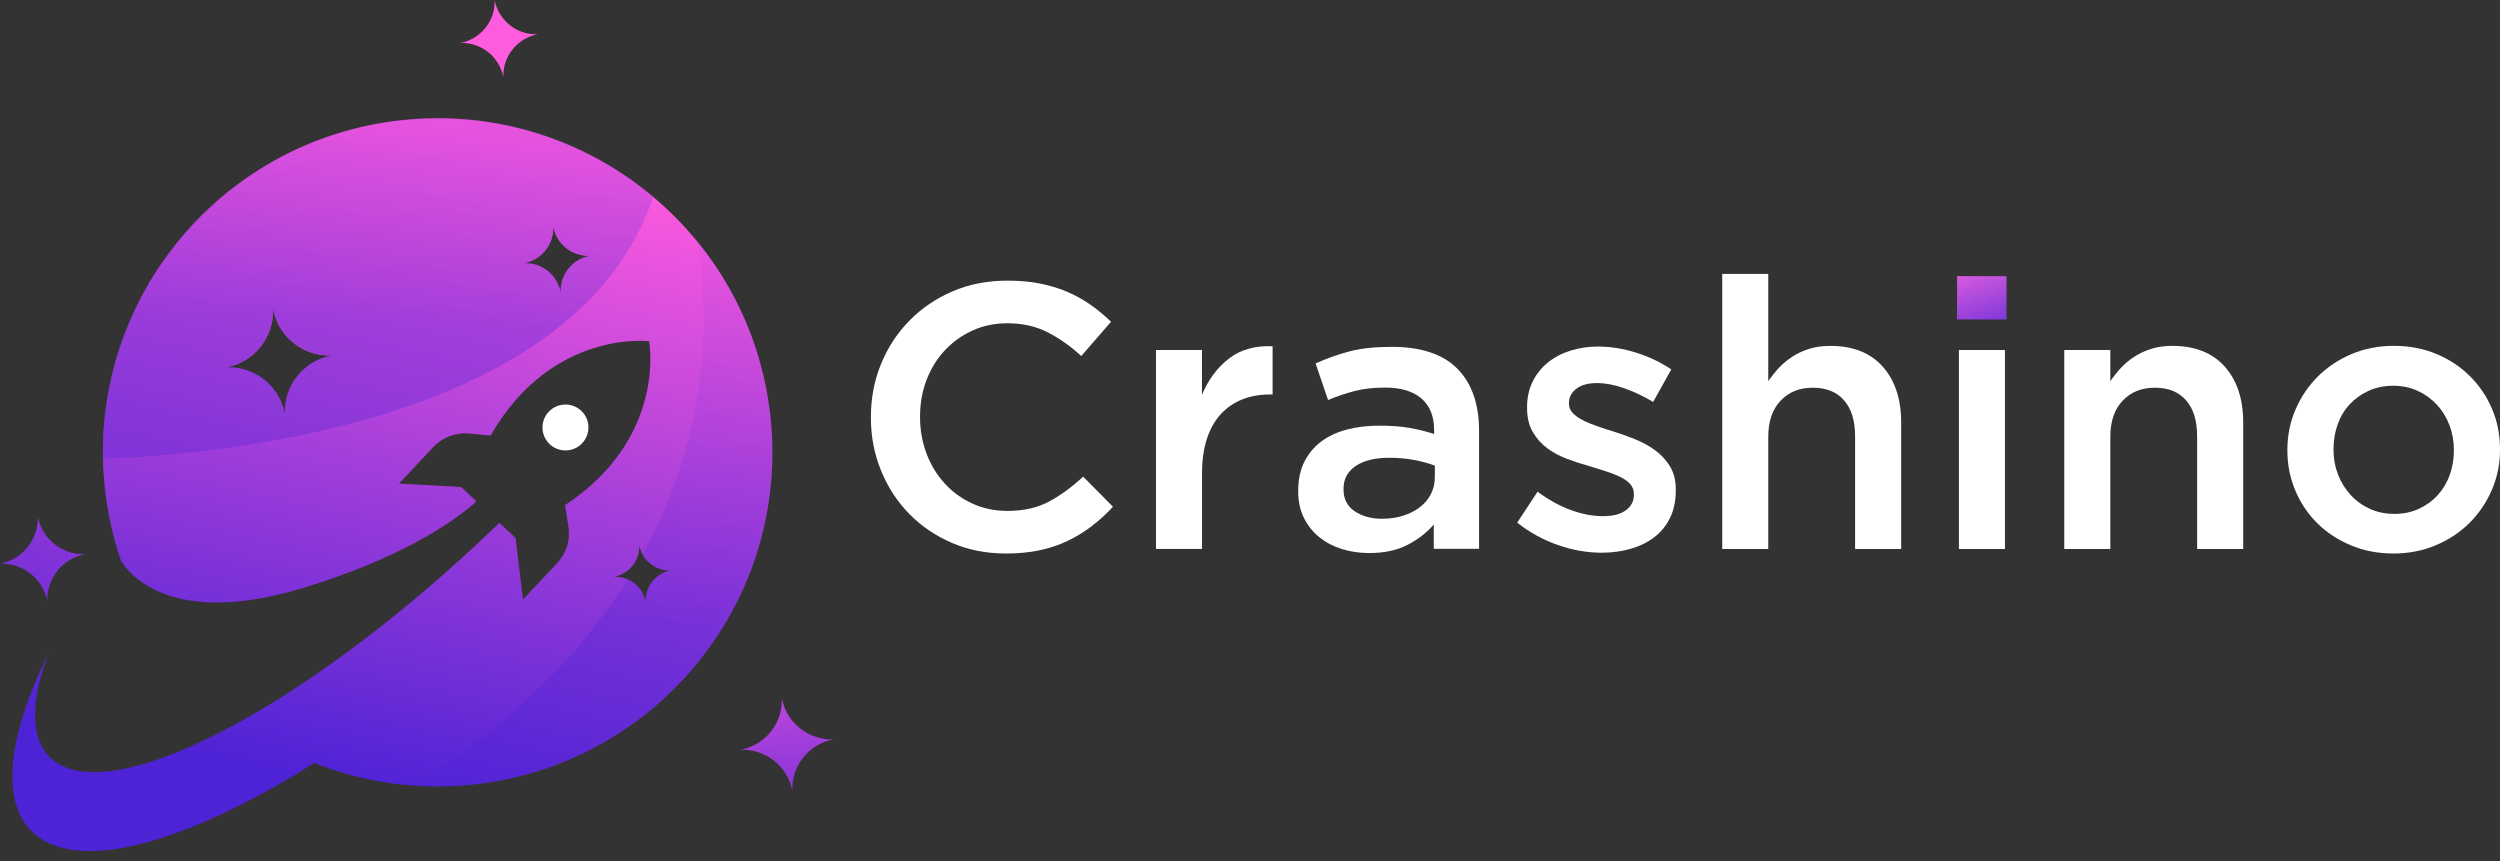 <svg width="1010" height="348" viewBox="0 0 1010 348" fill="none" xmlns="http://www.w3.org/2000/svg">
<rect x="0" y="0" width="1010" height="348" fill="#333333" stroke="none"/>
<path d="M406.292 223.608C398.465 223.608 391.234 222.193 384.632 219.348C378.013 216.503 372.28 212.629 367.433 207.695C362.57 202.777 358.753 196.958 355.999 190.256C353.229 183.554 351.844 176.401 351.844 168.798V168.493C351.844 160.874 353.197 153.754 355.919 147.1C358.64 140.446 362.441 134.611 367.352 129.597C372.264 124.566 378.078 120.611 384.793 117.718C391.508 114.825 398.932 113.378 407.065 113.378C411.944 113.378 416.389 113.78 420.415 114.6C424.425 115.42 428.113 116.561 431.479 118.024C434.828 119.503 437.937 121.255 440.787 123.28C443.637 125.305 446.327 127.539 448.871 129.982L436.825 143.837C432.558 139.883 428.033 136.685 423.249 134.241C418.467 131.799 413.023 130.593 406.936 130.593C401.847 130.593 397.145 131.59 392.829 133.566C388.513 135.543 384.777 138.244 381.62 141.635C378.464 145.042 376.033 149.013 374.293 153.577C372.57 158.142 371.701 163.012 371.701 168.188V168.493C371.701 173.668 372.57 178.571 374.293 183.184C376.016 187.796 378.464 191.831 381.62 195.287C384.777 198.743 388.513 201.459 392.829 203.436C397.145 205.413 401.847 206.41 406.936 206.41C413.442 206.41 419.03 205.172 423.717 202.681C428.387 200.189 433.025 196.814 437.598 192.555L449.644 204.738C446.89 207.679 444.024 210.299 441.028 212.582C438.033 214.864 434.796 216.841 431.334 218.513C427.872 220.184 424.087 221.454 419.964 222.322C415.842 223.189 411.3 223.623 406.308 223.623L406.292 223.608Z" fill="white"/>
<path d="M466.988 141.41H485.589V159.525C488.133 153.433 491.74 148.563 496.426 144.914C501.097 141.265 507.007 139.578 514.125 139.883V159.364H513.062C508.988 159.364 505.284 160.023 501.934 161.341C498.584 162.659 495.686 164.636 493.238 167.272C490.79 169.908 488.922 173.235 487.601 177.237C486.281 181.239 485.621 185.885 485.621 191.172V221.776H467.02V141.394L466.988 141.41Z" fill="white"/>
<path d="M579.247 221.776V211.875C576.493 215.121 572.998 217.87 568.715 220.088C564.447 222.322 559.262 223.431 553.158 223.431C549.293 223.431 545.637 222.901 542.175 221.824C538.713 220.763 535.701 219.188 533.092 217.099C530.5 215.025 528.406 212.438 526.844 209.335C525.265 206.249 524.477 202.665 524.477 198.598V198.293C524.477 193.824 525.282 189.951 526.924 186.64C528.551 183.345 530.822 180.597 533.704 178.427C536.587 176.257 540.065 174.618 544.075 173.556C548.085 172.496 552.433 171.965 557.119 171.965C561.806 171.965 566.138 172.271 569.552 172.882C572.95 173.492 576.235 174.312 579.391 175.324V173.798C579.391 168.22 577.684 163.961 574.287 161.004C570.872 158.062 565.977 156.584 559.567 156.584C554.994 156.584 550.919 157.033 547.361 157.95C543.802 158.866 540.194 160.088 536.539 161.598L531.498 146.827C535.975 144.802 540.549 143.179 545.218 141.957C549.889 140.735 555.542 140.125 562.144 140.125C574.142 140.125 583.047 143.098 588.844 149.029C594.642 154.96 597.541 163.318 597.541 174.071V221.711H579.231L579.247 221.776ZM579.698 188.135C577.362 187.219 574.592 186.463 571.388 185.852C568.183 185.242 564.802 184.936 561.242 184.936C555.445 184.936 550.919 186.061 547.666 188.28C544.414 190.514 542.787 193.551 542.787 197.409V197.715C542.787 201.572 544.285 204.513 547.28 206.539C550.275 208.564 553.963 209.577 558.344 209.577C561.387 209.577 564.221 209.175 566.814 208.355C569.407 207.551 571.661 206.41 573.594 204.931C575.527 203.469 577.025 201.684 578.087 199.611C579.15 197.538 579.681 195.223 579.681 192.684V188.119L579.698 188.135Z" fill="white"/>
<path d="M647.127 223.303C641.329 223.303 635.451 222.274 629.508 220.233C623.566 218.176 618.042 215.153 612.953 211.151L621.183 198.647C625.547 201.893 630.008 204.352 634.533 206.024C639.058 207.696 643.406 208.532 647.577 208.532C651.748 208.532 654.615 207.744 656.805 206.169C658.995 204.594 660.09 202.504 660.09 199.868V199.563C660.09 198.052 659.607 196.734 658.641 195.609C657.674 194.5 656.354 193.536 654.679 192.716C653.004 191.912 651.072 191.141 648.882 190.433C646.691 189.726 644.437 189.019 642.102 188.312C639.154 187.508 636.176 186.544 633.18 185.418C630.185 184.31 627.479 182.863 625.096 181.095C622.713 179.327 620.748 177.125 619.218 174.489C617.688 171.853 616.931 168.622 616.931 164.765V164.459C616.931 160.715 617.672 157.323 619.137 154.285C620.603 151.248 622.648 148.659 625.241 146.538C627.834 144.417 630.877 142.793 634.388 141.684C637.899 140.575 641.635 140.012 645.597 140.012C650.686 140.012 655.823 140.832 661.008 142.471C666.194 144.111 670.928 146.361 675.196 149.238L667.868 162.386C664.003 160.055 660.09 158.207 656.129 156.824C652.167 155.443 648.511 154.767 645.146 154.767C641.587 154.767 638.817 155.523 636.836 157.05C634.855 158.577 633.857 160.489 633.857 162.82V163.125C633.857 164.54 634.372 165.778 635.387 166.854C636.401 167.915 637.754 168.88 639.429 169.748C641.103 170.616 643.036 171.419 645.226 172.175C647.416 172.93 649.671 173.669 652.006 174.377C654.953 175.292 657.9 176.353 660.847 177.559C663.794 178.781 666.467 180.276 668.85 182.044C671.234 183.812 673.199 185.965 674.729 188.505C676.258 191.044 677.016 194.13 677.016 197.763V198.068C677.016 202.327 676.258 206.024 674.729 209.158C673.199 212.293 671.09 214.913 668.4 216.986C665.711 219.059 662.522 220.635 658.866 221.695C655.211 222.756 651.297 223.286 647.127 223.286V223.303Z" fill="white"/>
<path d="M695.781 110.663H714.378V154.028C715.701 152.083 717.148 150.266 718.711 148.579C720.287 146.891 722.109 145.38 724.184 144.046C726.265 142.712 728.552 141.667 731.029 140.896C733.513 140.125 736.331 139.738 739.471 139.738C748.602 139.738 755.637 142.535 760.612 148.113C765.574 153.69 768.071 161.212 768.071 170.647V221.791H749.455V176.224C749.455 169.94 747.974 165.118 744.991 161.727C742.016 158.335 737.812 156.631 732.366 156.631C726.921 156.631 722.69 158.383 719.373 161.871C716.036 165.359 714.378 170.245 714.378 176.529V221.791H695.781V110.663Z" fill="white"/>
<path d="M809.999 141.411H791.402V221.792H809.999V141.411Z" fill="white"/>
<path d="M810.626 111.563H790.645V129.066H810.626V111.563Z" fill="url(#paint0_linear_40006951_259)"/>
<path d="M833.965 141.411H852.568V154.028C853.885 152.083 855.339 150.267 856.895 148.579C858.478 146.891 860.293 145.381 862.374 144.047C864.449 142.713 866.735 141.668 869.219 140.896C871.697 140.125 874.515 139.739 877.654 139.739C886.785 139.739 893.821 142.536 898.803 148.113C903.757 153.69 906.255 161.213 906.255 170.648V221.792H887.638V176.225C887.638 169.94 886.157 165.118 883.182 161.727C880.2 158.336 875.996 156.632 870.557 156.632C865.111 156.632 860.873 158.384 857.557 161.872C854.226 165.359 852.568 170.246 852.568 176.53V221.792H833.965V141.411Z" fill="white"/>
<path d="M966.808 223.608C960.707 223.608 955.036 222.515 949.802 220.329C944.568 218.143 940.043 215.185 936.228 211.424C932.414 207.663 929.452 203.259 927.309 198.18C925.166 193.101 924.102 187.732 924.102 182.043V181.737C924.102 175.951 925.2 170.519 927.384 165.456C929.575 160.376 932.571 155.94 936.392 152.131C940.207 148.322 944.732 145.3 949.966 143.066C955.2 140.832 960.919 139.723 967.129 139.723C973.346 139.723 979.051 140.815 984.299 143.001C989.533 145.187 994.058 148.177 997.873 151.986C1001.69 155.796 1004.66 160.199 1006.8 165.23C1008.94 170.261 1010 175.662 1010 181.448V181.754C1010 187.443 1008.91 192.812 1006.72 197.891C1004.53 202.97 1001.53 207.406 997.716 211.216C993.894 215.024 989.356 218.047 984.06 220.281C978.778 222.515 973.025 223.623 966.829 223.623L966.808 223.608ZM967.115 207.631C970.855 207.631 974.219 206.94 977.195 205.574C980.177 204.207 982.736 202.359 984.845 200.013C986.974 197.682 988.585 194.965 989.697 191.863C990.803 188.761 991.369 185.498 991.369 182.043V181.737C991.369 178.186 990.755 174.842 989.547 171.692C988.339 168.541 986.653 165.809 984.476 163.462C982.299 161.132 979.727 159.283 976.744 157.901C973.769 156.534 970.452 155.844 966.829 155.844C963.205 155.844 959.868 156.534 956.892 157.901C953.91 159.267 951.351 161.099 949.242 163.382C947.113 165.664 945.503 168.381 944.39 171.531C943.285 174.681 942.732 177.976 942.732 181.432V181.737C942.732 185.29 943.346 188.617 944.554 191.702C945.762 194.805 947.454 197.537 949.625 199.916C951.802 202.311 954.381 204.175 957.357 205.542C960.339 206.908 963.608 207.599 967.129 207.599L967.115 207.631Z" fill="white"/>
<path d="M161.72 48.637C87.512 56.947 34.095 123.73 42.42 197.795C43.532 207.68 45.69 217.179 48.766 226.228C49.506 227.658 64.451 255.079 122.136 237.624C159.868 226.212 180.594 212.566 190.691 204.159C191.27 203.597 191.834 203.05 192.414 202.488L186.278 196.75L161.22 195.352L175.005 180.661C178.757 176.658 184.168 174.618 189.628 175.148L198.211 175.967C222.851 132.972 262.225 137.842 262.225 137.842C262.225 137.842 262.564 139.594 262.693 142.6C262.998 149.415 262.258 162.691 254.302 176.916C249.181 186.078 241.048 195.625 228.262 204.079L228.825 207.583L229.631 212.582C230.516 217.999 228.825 223.512 225.073 227.514L211.288 242.205L209.436 226.919L208.277 217.34L201.738 211.216C201.046 211.875 200.386 212.55 199.693 213.209C164.119 247.315 127.853 274.479 96.9 291.629C60.699 311.672 31.776 317.989 19.843 305.597C18.973 304.68 18.216 303.684 17.54 302.607C12.354 294.217 13.304 280.828 19.456 264.16C13.997 275.347 9.987 285.763 7.603 295.133C3.432 311.463 4.173 324.643 10.55 333.226C11.146 334.014 11.758 334.769 12.451 335.476C29.827 353.526 74.259 341.391 126.983 308.249C146.936 316.157 169.063 319.435 191.883 316.88C266.09 308.57 319.508 241.786 311.181 167.722C302.856 93.658 235.943 40.343 161.735 48.653L161.72 48.637ZM115.082 167.144C112.957 155.957 102.956 147.985 91.554 148.402C102.762 146.281 110.75 136.299 110.331 124.92C112.457 136.106 122.458 144.079 133.859 143.661C122.651 145.783 114.663 155.763 115.082 167.144ZM226.49 118.057C225.154 111.049 218.906 106.066 211.771 106.323C218.792 104.989 223.785 98.753 223.527 91.632C224.864 98.64 231.112 103.623 238.246 103.366C231.225 104.7 226.233 110.936 226.49 118.057ZM260.84 243.153C259.697 237.109 254.286 232.802 248.118 233.011C254.173 231.87 258.489 226.469 258.28 220.313C259.423 226.356 264.834 230.664 271.002 230.455C264.947 231.596 260.631 236.997 260.84 243.153Z" fill="url(#paint1_linear_40006951_259)"/>
<path d="M315.882 282.098C316.236 292.175 309.182 301.016 299.246 302.896C309.343 302.543 318.201 309.583 320.085 319.499C319.731 309.422 326.784 300.582 336.72 298.701C326.623 299.055 317.766 292.015 315.882 282.098Z" fill="url(#paint2_linear_40006951_259)"/>
<path d="M203.35 31.214C203.044 22.808 208.938 15.43 217.232 13.855C208.809 14.16 201.417 8.278 199.839 0C200.145 8.406 194.251 15.784 185.957 17.359C194.38 17.053 201.772 22.936 203.35 31.214Z" fill="url(#paint3_linear_40006951_259)"/>
<path d="M19.116 242.96C18.777 233.702 25.267 225.601 34.382 223.881C25.106 224.219 16.99 217.742 15.267 208.644C15.605 217.902 9.115 226.003 0 227.723C9.276 227.385 17.392 233.863 19.116 242.96Z" fill="url(#paint4_linear_40006951_259)"/>
<path d="M237.696 171.805C237.245 167.112 233.284 163.43 228.453 163.43C223.331 163.43 219.16 167.578 219.16 172.705C219.16 175.389 220.304 177.784 222.123 179.487C223.782 181.031 226.005 181.979 228.436 181.979C228.501 181.979 228.549 181.979 228.614 181.979C231.738 181.915 234.475 180.34 236.118 177.928C237.133 176.45 237.728 174.65 237.728 172.721C237.728 172.416 237.712 172.11 237.68 171.821L237.696 171.805Z" fill="white"/>
<path opacity="0.33" d="M263.897 79.449C236.521 56.432 200.109 44.201 161.717 48.508C91.648 56.352 40.147 116.321 41.629 185.338C86.736 183.747 233.348 171.483 263.914 79.466L263.897 79.449ZM115.08 166.999C112.954 155.812 102.953 147.84 91.552 148.258C102.76 146.136 110.748 136.155 110.329 124.775C112.455 135.962 122.455 143.934 133.857 143.516C122.649 145.638 114.661 155.619 115.08 166.999ZM226.488 117.912C225.151 110.904 218.902 105.922 211.768 106.178C218.79 104.844 223.783 98.608 223.525 91.488C224.861 98.496 231.11 103.478 238.244 103.221C231.222 104.555 226.23 110.792 226.488 117.912Z" fill="url(#paint5_linear_40006951_259)"/>
<path opacity="0.33" d="M191.864 316.735C266.072 308.426 319.488 241.642 311.163 167.578C308.184 141.025 297.636 117.157 281.95 97.836C289.261 148.853 277.94 190.722 259.614 223.881C261.836 227.9 266.168 230.487 270.983 230.327C264.928 231.468 260.612 236.869 260.822 243.024C260.032 238.91 257.279 235.599 253.655 233.975C224.829 279.944 183.522 307.252 166.387 317.218C174.713 317.844 183.232 317.716 191.831 316.752L191.864 316.735Z" fill="url(#paint6_linear_40006951_259)"/>
<defs>
<linearGradient id="paint0_linear_40006951_259" x1="795.428" y1="106.259" x2="809.149" y2="143.453" gradientUnits="userSpaceOnUse">
<stop stop-color="#E361DF"/>
<stop offset="1" stop-color="#4E23D5"/>
</linearGradient>
<linearGradient id="paint1_linear_40006951_259" x1="201.223" y1="57.156" x2="144.28" y2="317.955" gradientUnits="userSpaceOnUse">
<stop stop-color="#FF5BDF"/>
<stop offset="1" stop-color="#4E23D5"/>
</linearGradient>
<linearGradient id="paint2_linear_40006951_259" x1="307.201" y1="231.693" x2="327.4" y2="361.575" gradientUnits="userSpaceOnUse">
<stop stop-color="#FF5BDF"/>
<stop offset="1" stop-color="#4E23D5"/>
</linearGradient>
<linearGradient id="paint3_linear_40006951_259" x1="191.288" y1="54.777" x2="116.866" y2="338.906" gradientUnits="userSpaceOnUse">
<stop stop-color="#FF5BDF"/>
<stop offset="1" stop-color="#4E23D5"/>
</linearGradient>
<linearGradient id="paint4_linear_40006951_259" x1="70.488" y1="23.145" x2="-3.934" y2="307.258" gradientUnits="userSpaceOnUse">
<stop stop-color="#FF5BDF"/>
<stop offset="1" stop-color="#4E23D5"/>
</linearGradient>
<linearGradient id="paint5_linear_40006951_259" x1="155.034" y1="-10.158" x2="152.74" y2="131.156" gradientUnits="userSpaceOnUse">
<stop stop-color="#FF5BDF"/>
<stop offset="1" stop-color="#4E23D5"/>
</linearGradient>
<linearGradient id="paint6_linear_40006951_259" x1="243.783" y1="55.082" x2="239.212" y2="252.17" gradientUnits="userSpaceOnUse">
<stop stop-color="#FF5BDF"/>
<stop offset="1" stop-color="#4E23D5"/>
</linearGradient>
</defs>
</svg>
